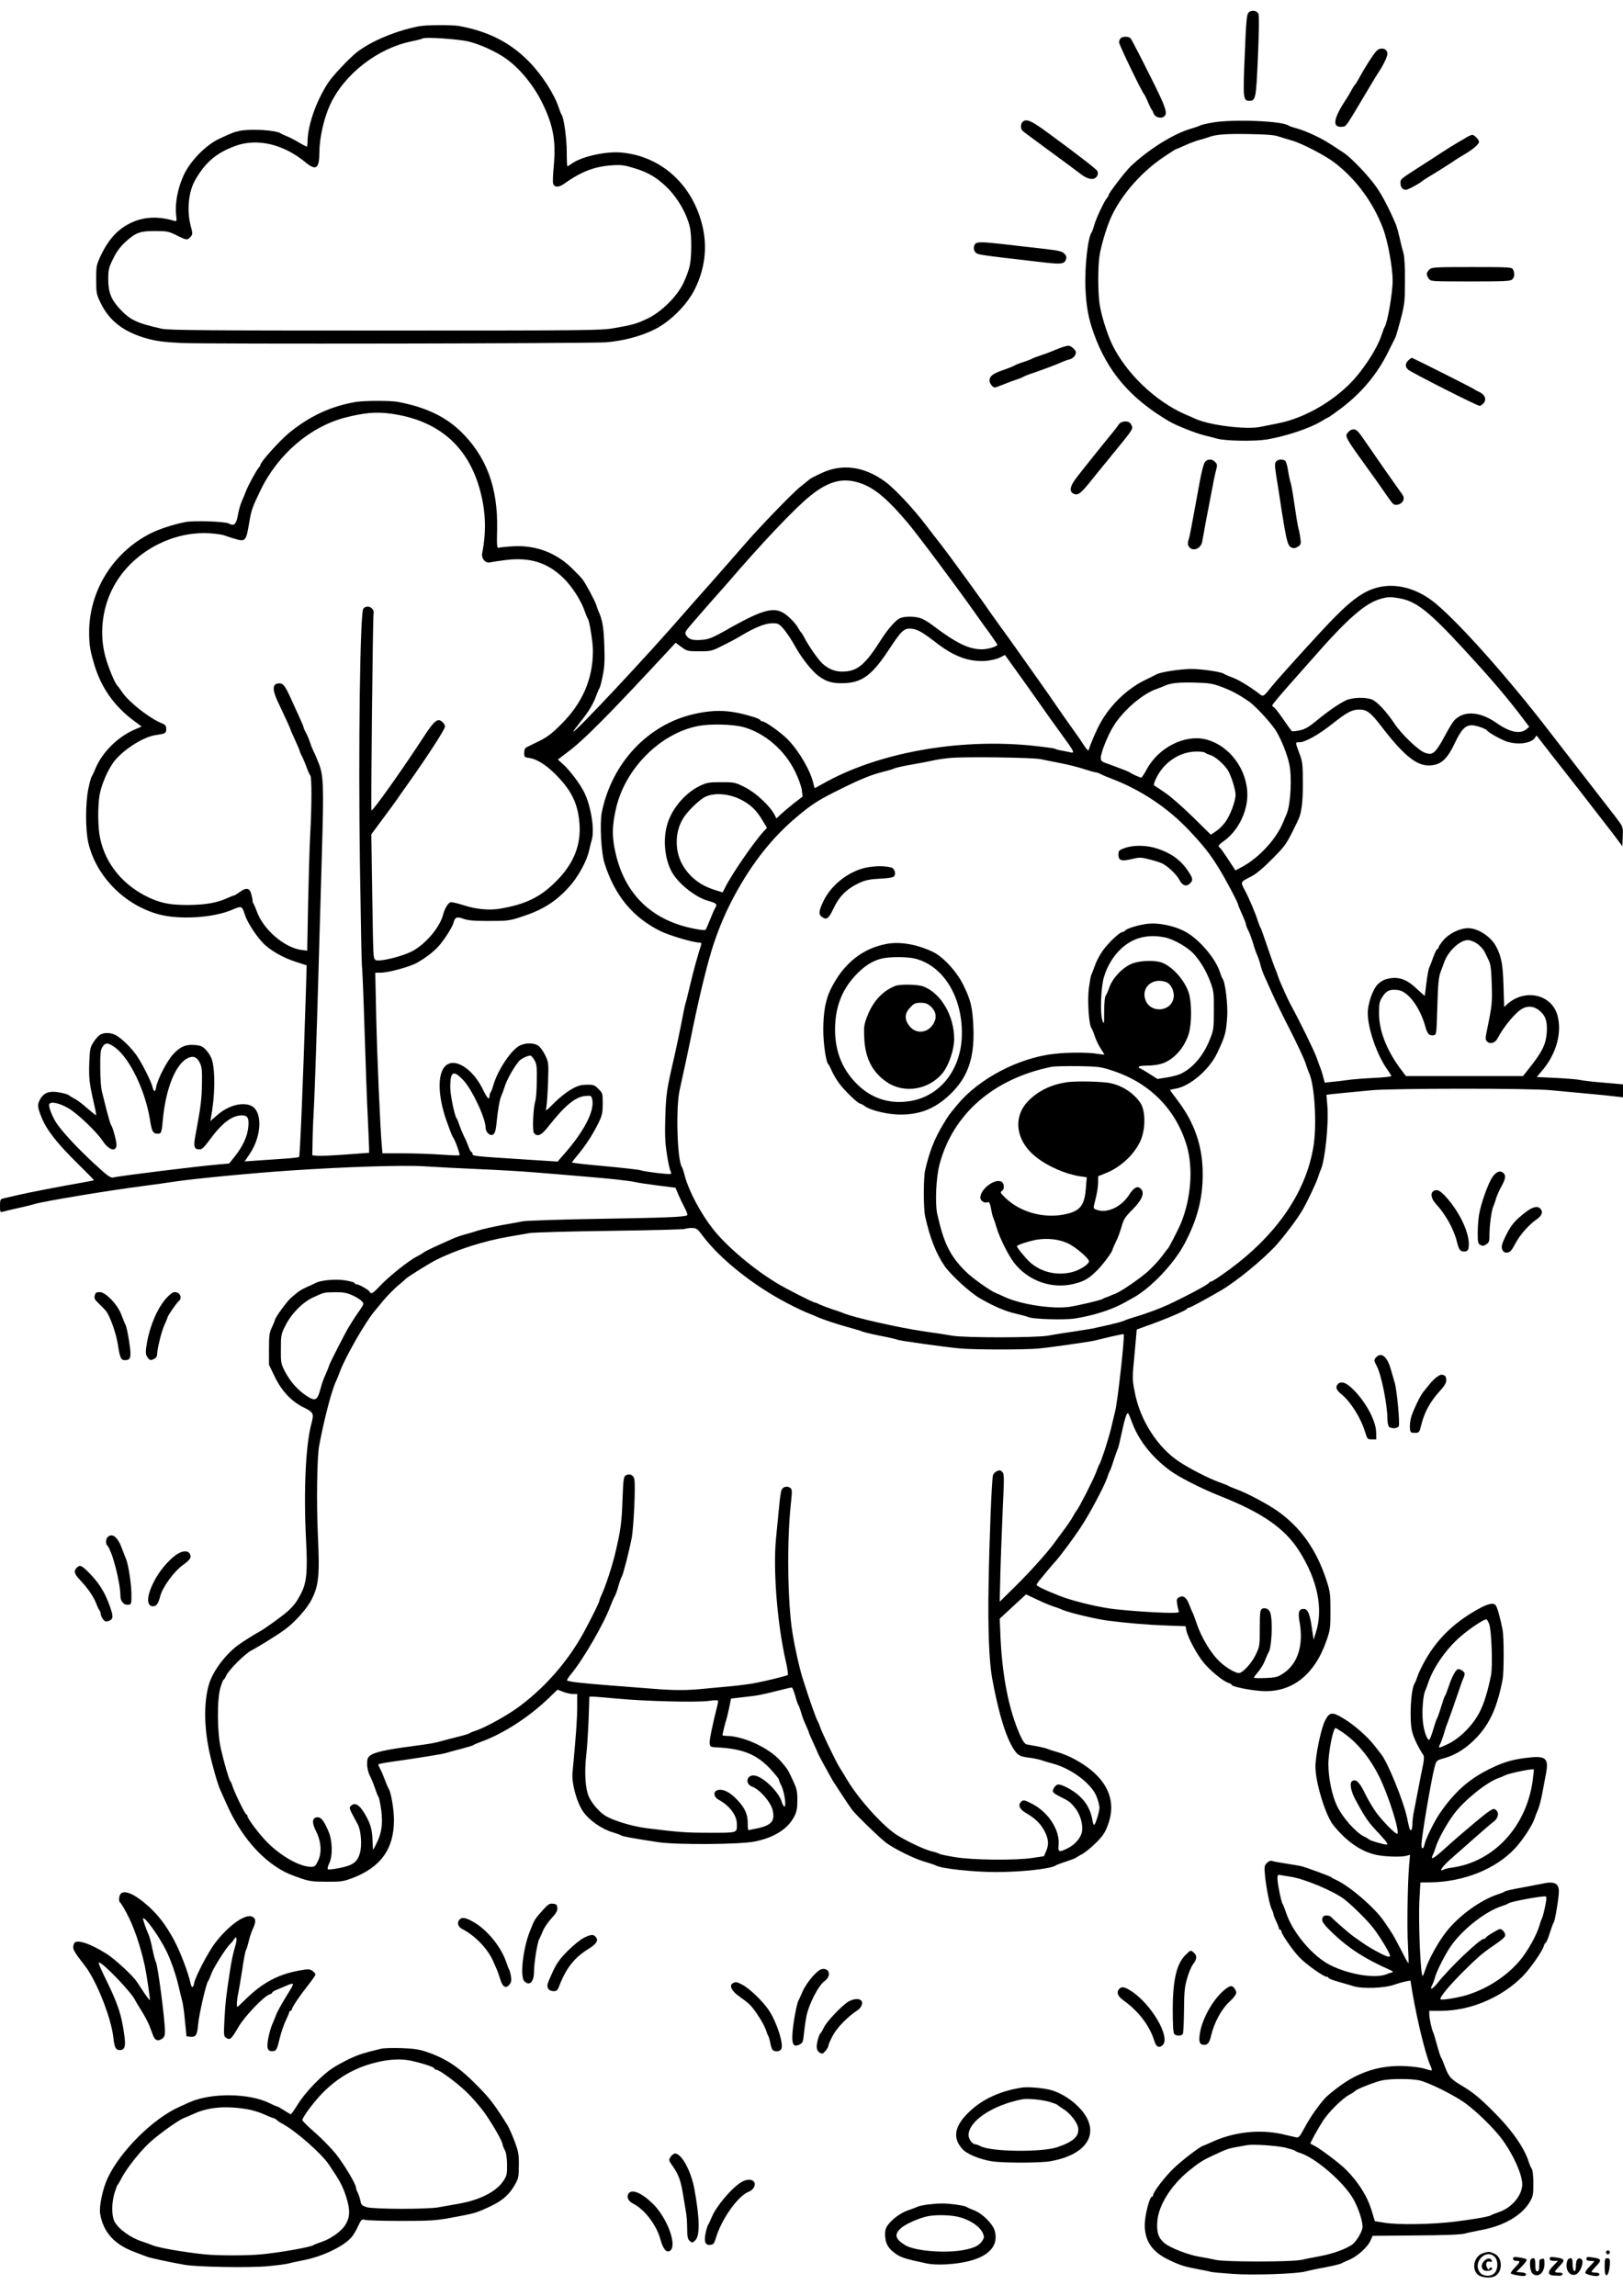 <?xml version="1.0" standalone="no"?>
<!DOCTYPE svg PUBLIC "-//W3C//DTD SVG 20010904//EN"
 "http://www.w3.org/TR/2001/REC-SVG-20010904/DTD/svg10.dtd">
<svg version="1.0" xmlns="http://www.w3.org/2000/svg"
 width="1240pt" height="1754pt" viewBox="0 0 1240 1754"
 preserveAspectRatio="xMidYMid meet">

<g transform="translate(0,1754) scale(0.1,-0.1)"
fill="#000000" stroke="none">
<path d="M9538 17443 c-13 -15 -18 -71 -28 -324 -14 -329 -12 -349 34 -349 50
0 53 13 67 343 9 215 10 314 2 325 -14 24 -56 26 -75 5z"/>
<path d="M3205 17340 c-176 -33 -370 -114 -480 -200 -58 -46 -187 -183 -220
-235 -91 -142 -153 -320 -155 -442 0 -24 -3 -43 -6 -43 -4 0 -32 15 -63 33
-31 19 -72 40 -91 47 -19 7 -39 17 -45 21 -35 25 -231 37 -315 19 -49 -11 -53
-13 -155 -60 -102 -48 -220 -168 -270 -275 -45 -95 -69 -216 -60 -299 6 -58 6
-59 -17 -52 -132 39 -249 29 -354 -30 -83 -46 -147 -119 -198 -224 -40 -84
-41 -87 -41 -195 0 -104 2 -114 34 -179 65 -136 176 -222 351 -271 76 -21 129
-28 265 -35 193 -9 3087 -4 3240 5 129 9 268 45 375 98 121 60 248 187 308
307 75 151 96 309 63 465 -70 327 -315 553 -626 580 -120 10 -302 -31 -377
-85 -15 -11 -30 -20 -33 -20 -3 0 -5 49 -5 109 0 103 -22 264 -40 286 -4 6
-13 28 -20 50 -34 105 -129 253 -228 354 -143 146 -310 231 -532 272 -55 10
-250 9 -305 -1z m375 -117 c88 -22 203 -74 279 -126 105 -72 212 -200 279
-333 88 -175 111 -299 93 -490 -6 -66 -9 -128 -5 -137 11 -30 43 -30 85 0 128
91 230 131 361 140 76 5 97 2 175 -22 103 -31 167 -69 241 -139 87 -83 157
-203 183 -312 14 -64 14 -232 -2 -297 -6 -29 -27 -85 -46 -126 -47 -102 -167
-222 -273 -273 -85 -41 -112 -49 -260 -75 -99 -17 -200 -18 -1750 -18 -1355 0
-1656 2 -1705 14 -194 44 -242 67 -322 154 -64 69 -86 126 -86 223 0 74 4 89
37 157 25 52 53 90 90 125 83 76 114 87 231 87 92 0 105 -3 165 -33 76 -38 81
-38 105 -12 18 20 18 24 2 85 -31 117 -17 262 35 351 79 137 163 207 308 260
166 60 366 13 534 -126 80 -66 105 -49 106 70 0 115 34 265 82 370 109 234
362 431 622 484 44 9 82 19 85 22 14 13 270 -4 351 -23z"/>
<path d="M8562 17248 c-7 -7 -12 -21 -12 -32 0 -19 177 -384 191 -396 4 -3 17
-30 30 -60 12 -30 26 -57 30 -60 3 -3 9 -15 13 -27 8 -26 51 -41 75 -26 37 23
24 63 -109 327 -71 142 -135 265 -141 272 -14 17 -61 18 -77 2z"/>
<path d="M10514 17148 c-28 -32 -89 -128 -135 -213 -12 -22 -25 -42 -29 -45
-4 -3 -15 -21 -25 -40 -10 -19 -26 -46 -35 -60 -105 -156 -116 -228 -33 -218
29 3 23 -6 192 279 40 68 81 135 91 149 29 43 60 108 60 128 0 44 -54 56 -86
20z"/>
<path d="M7812 16608 c-16 -16 -15 -54 1 -68 10 -9 156 -117 222 -165 41 -29
210 -155 220 -163 35 -28 75 -44 98 -38 27 6 41 33 32 58 -6 14 -121 104 -378
293 -129 95 -167 111 -195 83z"/>
<path d="M9265 16604 c-44 -7 -87 -18 -95 -22 -8 -5 -42 -17 -74 -26 -131 -38
-325 -160 -457 -286 -41 -39 -169 -206 -169 -220 0 -5 -6 -15 -12 -22 -20 -21
-85 -159 -98 -208 -7 -25 -15 -49 -20 -55 -29 -39 -54 -270 -47 -429 7 -144
23 -228 62 -338 104 -295 281 -502 575 -675 53 -32 204 -92 273 -109 34 -8 78
-20 97 -25 65 -18 289 -21 380 -6 151 26 334 88 422 143 21 13 40 24 44 24 3
0 47 31 98 69 157 118 279 264 360 429 26 53 52 105 57 114 5 10 23 73 41 140
29 114 32 136 32 293 1 106 -4 185 -11 210 -7 22 -20 74 -29 115 -9 41 -23 91
-31 110 -50 116 -99 211 -145 278 -57 83 -191 224 -249 263 -127 85 -158 103
-232 138 -45 21 -104 44 -132 51 -27 7 -55 17 -61 21 -45 35 -424 50 -579 23z
m505 -107 c25 -8 70 -22 102 -31 76 -22 254 -114 325 -169 163 -125 292 -300
368 -498 38 -98 75 -301 75 -405 0 -90 -40 -322 -60 -349 -4 -5 -15 -35 -25
-65 -36 -111 -153 -287 -257 -386 -153 -146 -355 -254 -540 -289 -46 -9 -102
-20 -125 -25 -104 -24 -386 10 -498 60 -11 5 -46 21 -78 34 -230 100 -456 317
-562 539 -40 85 -85 233 -95 312 -12 93 -12 273 0 359 13 85 59 237 97 314 78
162 229 332 390 440 50 34 94 62 96 62 3 0 34 13 69 29 35 16 83 34 108 41 25
6 57 16 71 21 55 22 131 28 309 25 135 -2 197 -7 230 -19z"/>
<path d="M11195 16485 c-22 -13 -53 -31 -70 -41 -16 -9 -66 -40 -110 -69 -44
-29 -123 -80 -175 -113 -140 -90 -140 -90 -140 -120 0 -32 16 -52 42 -52 15 0
114 54 128 70 3 3 39 26 80 50 41 25 102 63 135 85 33 23 81 53 107 68 62 36
108 76 108 93 0 17 -36 54 -52 54 -7 0 -31 -11 -53 -25z"/>
<path d="M7452 15678 c-17 -17 -15 -53 4 -69 19 -15 19 -16 523 -74 132 -15
154 -12 166 26 5 15 1 28 -14 42 -17 18 -46 24 -178 39 -87 10 -216 24 -288
33 -160 18 -198 18 -213 3z"/>
<path d="M10920 15480 c-24 -24 -25 -38 -4 -68 15 -22 16 -22 319 -22 263 0
306 2 319 16 18 18 20 47 6 75 -10 18 -24 19 -315 19 -292 0 -306 -1 -325 -20z"/>
<path d="M8105 14884 c-22 -8 -53 -21 -70 -28 -16 -7 -55 -21 -85 -31 -30 -10
-59 -21 -65 -25 -5 -4 -35 -15 -65 -25 -30 -9 -64 -23 -75 -30 -11 -6 -49 -21
-84 -33 -74 -25 -101 -46 -101 -78 0 -23 24 -54 41 -54 5 0 35 11 67 24 31 13
75 29 97 36 22 7 45 16 50 20 6 4 37 17 70 28 93 32 197 71 230 87 17 7 42 17
58 20 26 7 47 31 47 54 0 18 -39 51 -57 50 -10 0 -36 -7 -58 -15z"/>
<path d="M10762 14789 c-27 -24 -28 -51 -3 -73 23 -21 526 -276 545 -276 7 0
21 8 30 19 26 28 12 66 -32 87 -21 9 -39 20 -42 23 -4 4 -399 204 -471 237 -3
2 -16 -6 -27 -17z"/>
<path d="M2720 14470 c-193 -33 -354 -108 -513 -238 -71 -59 -217 -221 -217
-242 0 -5 -6 -15 -13 -22 -16 -17 -79 -132 -97 -178 -7 -19 -22 -55 -33 -80
-11 -24 -24 -73 -30 -107 -12 -69 -29 -84 -69 -62 -30 16 -268 24 -333 11 -95
-19 -197 -53 -264 -86 -287 -145 -470 -439 -470 -756 0 -97 8 -143 42 -255 53
-172 152 -311 300 -421 l59 -44 -56 -24 c-129 -57 -245 -173 -297 -297 -12
-30 -26 -58 -30 -64 -4 -5 -15 -46 -24 -90 -23 -109 -23 -315 0 -414 60 -256
278 -476 540 -546 159 -42 413 -26 555 34 77 33 79 32 100 -34 17 -56 84 -161
139 -218 54 -57 158 -116 260 -147 l74 -24 -7 -235 c-20 -644 -44 -1222 -51
-1229 -3 -3 -54 -9 -114 -13 -60 -4 -152 -10 -205 -14 l-97 -7 40 59 c96 145
97 337 1 370 -71 25 -173 -6 -254 -78 l-49 -43 6 34 c30 163 32 345 7 433 -6
22 -26 55 -44 74 -27 30 -41 36 -83 40 -71 7 -114 -10 -168 -68 -49 -52 -122
-193 -132 -254 -6 -39 -18 -38 -28 2 -9 40 -74 169 -116 233 -41 62 -120 140
-167 164 -40 20 -91 20 -120 0 -13 -9 -35 -34 -49 -57 -24 -38 -27 -53 -31
-157 -4 -117 1 -158 36 -310 11 -47 18 -87 16 -89 -1 -2 -31 22 -66 52 -34 31
-78 64 -98 74 -19 10 -37 21 -40 24 -9 12 -84 29 -125 29 -47 0 -79 -19 -100
-60 -21 -40 -19 -58 13 -137 39 -95 116 -194 271 -347 72 -71 130 -130 129
-132 -2 -1 -43 -9 -93 -18 -162 -28 -398 -74 -490 -95 -50 -12 -100 -23 -112
-26 -20 -5 -23 -12 -23 -56 0 -48 1 -51 23 -45 12 4 62 16 112 27 50 11 104
24 122 30 65 21 557 103 833 139 80 10 192 26 250 35 150 22 594 65 883 84
418 28 852 42 1017 32 91 -6 282 -16 425 -22 143 -6 334 -17 425 -25 91 -7
248 -20 350 -29 220 -18 360 -33 415 -45 22 -5 100 -17 173 -26 l133 -17 21
-51 c12 -28 35 -75 50 -104 19 -37 24 -54 15 -57 -38 -12 -166 -17 -657 -25
-300 -5 -567 -14 -595 -19 -27 -6 -102 -19 -165 -30 -63 -12 -142 -30 -175
-40 -33 -11 -80 -25 -105 -31 -25 -7 -58 -18 -75 -25 -143 -63 -222 -100 -235
-110 -8 -7 -33 -22 -55 -33 -60 -30 -211 -150 -278 -221 -61 -64 -71 -70 -84
-47 -9 15 -81 56 -100 56 -6 0 -13 4 -15 10 -1 5 -35 14 -74 20 -71 11 -183 1
-222 -20 -9 -5 -39 -19 -67 -31 -49 -23 -59 -29 -122 -83 -31 -27 -123 -153
-123 -170 0 -4 -10 -28 -22 -54 -20 -41 -23 -64 -23 -167 l0 -120 41 -85 c54
-114 129 -194 222 -240 78 -39 82 -46 61 -125 -44 -164 -60 -514 -41 -885 13
-247 5 -328 -38 -412 -34 -65 -51 -88 -95 -130 -38 -36 -183 -141 -227 -164
-30 -16 -123 -74 -157 -99 -103 -76 -200 -208 -227 -309 -37 -134 -35 -318 5
-506 22 -103 64 -250 84 -293 8 -18 31 -69 51 -114 103 -231 255 -410 428
-505 26 -15 85 -39 130 -54 72 -25 98 -28 203 -28 107 -1 128 2 195 27 218 82
320 223 320 445 0 78 -23 214 -40 237 -4 6 -17 35 -28 65 -11 30 -27 69 -36
85 -9 17 -16 33 -16 36 0 4 33 11 73 17 241 34 425 64 447 72 14 5 63 18 110
30 46 12 89 25 95 29 5 4 33 16 60 26 172 62 369 190 522 338 l62 60 43 -16
c24 -10 58 -17 76 -17 l32 0 0 -107 c-1 -92 -11 -232 -36 -493 -8 -84 34 -234
85 -304 47 -64 143 -130 221 -152 30 -9 60 -20 65 -24 10 -8 100 -24 285 -52
136 -21 622 -18 735 5 149 29 256 97 304 193 18 35 23 62 23 124 0 70 -5 88
-36 154 -38 81 -37 80 -92 144 -87 100 -285 192 -415 192 -16 0 -29 3 -29 6 0
10 22 99 28 114 3 8 13 49 22 90 l15 75 104 12 c105 12 122 15 269 52 46 12
87 21 91 21 5 0 16 -28 26 -62 9 -35 21 -67 25 -73 4 -5 13 -30 20 -54 6 -24
22 -68 36 -97 13 -29 24 -55 24 -59 0 -3 16 -40 35 -81 19 -41 35 -77 35 -79
0 -4 74 -140 113 -208 17 -28 131 -201 148 -223 34 -43 219 -222 261 -252 70
-50 213 -120 292 -143 39 -11 79 -25 89 -30 42 -23 283 -49 452 -49 194 -1
428 25 460 50 6 4 42 18 80 30 39 13 72 26 75 29 3 3 23 15 44 26 22 11 70 49
106 85 54 53 72 79 93 136 77 200 -12 376 -255 507 -37 20 -93 43 -125 52 -32
9 -67 20 -78 25 -11 5 -47 14 -80 20 -33 6 -69 13 -81 15 -14 3 -30 25 -51 72
-84 189 -135 443 -149 743 l-6 145 100 93 101 93 83 -39 c46 -22 101 -45 123
-52 22 -7 54 -18 70 -26 49 -22 254 -71 345 -83 145 -19 309 -33 456 -38 l142
-5 6 -32 c11 -55 83 -189 135 -250 53 -63 152 -143 189 -152 12 -3 22 -10 22
-14 0 -13 135 -41 225 -47 230 -16 405 118 498 380 30 87 32 100 32 232 0 127
-3 148 -29 229 -76 235 -195 405 -373 532 -73 52 -230 136 -311 166 -31 11
-61 24 -67 28 -5 4 -39 17 -75 30 -82 30 -226 104 -306 158 -161 108 -293 314
-333 522 -21 104 -21 108 -3 295 l17 189 60 22 c154 54 318 124 323 136 2 5 8
8 14 8 9 0 123 61 242 130 117 67 328 240 425 347 72 81 168 209 207 278 40
71 101 202 114 242 6 21 16 47 21 58 33 73 62 356 50 490 -4 44 -7 81 -7 82 1
1 53 7 116 13 63 6 167 16 230 22 160 15 1219 16 1370 0 63 -6 189 -18 279
-26 91 -8 188 -18 218 -22 l53 -6 0 50 0 49 -147 13 c-82 6 -164 16 -183 21
-19 4 -101 11 -182 15 l-147 7 43 51 c108 128 151 289 115 421 -45 161 -251
206 -385 83 l-22 -20 -5 164 c-5 162 -16 222 -57 299 -41 76 -138 139 -214
139 -63 0 -148 -42 -191 -95 -19 -23 -35 -47 -35 -54 0 -6 -4 -11 -9 -11 -5 0
-18 -28 -31 -62 -12 -35 -26 -71 -31 -80 -5 -10 -14 -62 -21 -115 -6 -54 -12
-99 -13 -100 0 -1 -28 24 -62 55 -80 76 -145 97 -234 72 -19 -5 -48 -23 -63
-39 -39 -40 -76 -148 -76 -221 0 -117 72 -324 151 -432 16 -23 29 -44 29 -48
0 -4 -62 -11 -137 -14 -76 -4 -165 -11 -198 -16 -33 -5 -86 -11 -117 -14 l-57
-6 -11 42 c-6 24 -15 52 -19 63 -5 11 -19 49 -31 84 -18 52 -126 273 -204 416
-23 44 -82 176 -91 205 -4 14 -13 39 -20 55 -8 17 -35 93 -61 170 -26 77 -50
145 -54 150 -4 6 -13 28 -20 50 -18 59 -66 172 -100 236 -34 64 -35 61 50 104
37 19 90 63 160 134 106 107 107 108 200 301 24 51 35 137 34 280 0 135 -3
163 -23 215 -37 101 -37 95 -3 95 44 0 151 60 259 147 104 82 144 103 198 103
57 0 87 -22 166 -125 184 -240 285 -317 394 -300 71 10 116 54 169 167 50 105
81 138 131 138 31 0 105 -25 115 -39 13 -18 115 -74 156 -87 88 -26 187 -11
213 33 9 16 12 16 20 3 6 -8 52 -68 103 -133 202 -257 269 -343 283 -362 9
-11 55 -71 103 -133 48 -61 103 -133 122 -159 l35 -47 3 73 c3 70 2 74 -35
124 -21 29 -42 57 -48 63 -5 7 -50 64 -100 129 -49 64 -128 166 -175 226 -47
60 -139 180 -205 265 -306 398 -678 817 -865 973 -126 105 -272 152 -408 131
-117 -19 -212 -80 -365 -235 -93 -93 -416 -449 -477 -524 -71 -88 -67 -86
-105 -56 -72 54 -152 103 -200 120 -27 10 -55 22 -62 27 -20 16 -164 37 -249
38 -79 0 -229 -22 -263 -39 -9 -5 -51 -25 -93 -46 -135 -65 -264 -189 -340
-326 -31 -55 -77 -161 -90 -208 -3 -9 -16 5 -36 35 -17 27 -49 74 -71 104 -22
30 -67 93 -99 140 -91 132 -143 207 -220 315 -39 55 -97 137 -129 182 -32 45
-87 122 -123 171 -36 50 -72 100 -80 112 -53 79 -293 409 -363 500 -24 30 -79
102 -123 159 -94 124 -239 279 -309 330 -162 119 -330 142 -489 67 -42 -19
-82 -40 -88 -45 -7 -6 -40 -32 -73 -59 -67 -54 -321 -318 -437 -453 -40 -47
-149 -170 -241 -275 -93 -104 -189 -213 -215 -243 -255 -296 -841 -922 -842
-899 0 3 24 36 53 72 66 82 99 138 122 201 10 28 22 55 26 60 4 6 15 48 24 94
14 67 16 116 12 230 -5 141 -14 193 -42 256 -7 17 -16 41 -20 55 -8 28 -81
164 -104 194 -9 12 -44 49 -78 82 -123 122 -279 181 -453 171 -52 -3 -102 -8
-110 -11 -13 -5 -15 13 -12 141 7 322 -84 562 -284 753 -117 111 -269 182
-474 220 -55 11 -258 10 -320 0z m260 -89 c372 -49 607 -255 694 -611 38 -154
41 -295 10 -457 -8 -39 26 -78 59 -69 12 3 66 11 120 18 186 23 320 -19 442
-138 66 -64 136 -174 162 -252 9 -26 20 -52 24 -58 13 -16 39 -181 39 -246 0
-216 -81 -401 -245 -563 -71 -71 -108 -98 -170 -128 -44 -22 -87 -42 -95 -47
-9 -4 -15 -21 -15 -41 0 -32 2 -34 40 -39 54 -8 125 -51 193 -119 125 -123
176 -224 189 -377 14 -168 -43 -310 -177 -445 -122 -123 -236 -178 -435 -211
-81 -13 -181 -3 -276 28 -43 14 -86 24 -96 22 -18 -3 -46 -48 -57 -93 -23 -92
-124 -216 -226 -275 -76 -45 -272 -92 -292 -72 -17 17 -16 0 -24 502 l-7 457
89 120 c49 66 96 130 104 142 8 13 42 60 75 107 153 214 295 433 295 454 0 9
-9 25 -20 35 -36 32 -60 13 -142 -112 -165 -254 -393 -574 -400 -563 -5 8 10
1473 16 1502 9 44 -48 73 -78 39 -25 -28 -39 -1061 -26 -1961 6 -415 13 -761
15 -768 3 -8 12 -226 20 -485 8 -260 19 -564 25 -677 5 -113 10 -219 10 -236
l0 -30 -177 -13 c-98 -7 -196 -12 -217 -10 l-40 4 2 115 c1 63 7 203 13 310 5
107 19 512 30 900 11 388 25 856 30 1040 13 453 10 536 -24 625 -15 39 -33 81
-41 95 -7 14 -19 43 -26 65 -7 22 -21 56 -31 75 -11 19 -19 38 -19 43 0 4 -14
38 -31 75 -17 37 -47 103 -67 147 -43 95 -58 115 -87 115 -54 0 -58 -44 -11
-143 70 -148 96 -206 96 -211 0 -3 16 -39 35 -80 19 -41 35 -79 35 -83 0 -4 7
-21 16 -38 9 -16 25 -55 36 -85 11 -30 24 -59 29 -64 12 -13 11 -235 -1 -451
-5 -93 -12 -331 -16 -529 l-7 -358 -46 6 c-130 18 -292 158 -340 297 -10 27
-21 52 -24 56 -4 3 -7 13 -7 22 0 9 -5 33 -11 54 -12 45 -39 49 -89 12 -19
-14 -37 -25 -42 -25 -4 0 -31 -11 -60 -24 -73 -33 -163 -48 -293 -49 -128 0
-201 13 -289 53 -201 92 -339 256 -381 457 -18 82 -19 242 -4 331 13 73 55
175 101 242 64 93 228 201 328 215 75 11 80 14 80 46 0 25 -6 33 -36 45 -96
40 -248 160 -300 236 -16 24 -32 45 -35 48 -20 16 -73 145 -95 228 -44 168
-25 350 51 506 133 273 447 453 752 432 45 -3 92 -10 105 -15 13 -5 48 -17 80
-26 82 -25 88 -19 110 110 18 110 23 124 89 261 133 275 380 486 649 555 143
36 230 44 340 30z m3605 -536 c104 -39 202 -123 351 -300 76 -90 383 -501 509
-681 33 -47 86 -121 118 -164 31 -44 57 -82 57 -85 0 -13 -73 -35 -118 -35
-100 0 -196 47 -376 183 -32 25 -75 50 -96 56 -52 15 -126 14 -159 -4 -30 -15
-89 -83 -132 -150 -131 -207 -188 -255 -307 -255 -54 0 -108 22 -150 63 -34
32 -106 136 -138 199 -9 18 -20 35 -24 38 -4 3 -14 19 -23 35 -8 17 -38 52
-65 77 -101 94 -175 80 -487 -97 -98 -55 -129 -68 -176 -72 -73 -7 -105 1
-125 32 -16 24 -15 26 78 132 51 59 117 135 147 168 29 33 68 76 85 96 263
307 520 578 636 671 146 118 258 144 395 93z m4111 -876 c124 -23 222 -100
475 -374 238 -258 343 -382 484 -569 l29 -38 -23 -19 c-48 -39 -128 -22 -228
49 -128 89 -251 96 -323 18 -14 -15 -47 -71 -75 -124 -27 -53 -62 -105 -77
-116 -24 -17 -32 -18 -69 -7 -49 15 -185 145 -241 232 -53 80 -127 160 -165
175 -47 20 -150 17 -198 -5 -52 -24 -134 -80 -229 -158 -57 -47 -87 -64 -126
-72 -29 -6 -55 -9 -60 -6 -4 3 -34 44 -66 91 -32 47 -64 88 -71 91 -7 3 -13
10 -13 15 0 5 55 71 121 146 67 76 147 166 178 201 272 312 412 435 531 467
58 16 74 16 146 3z m-4720 -221 c31 -34 68 -89 105 -156 45 -80 125 -181 172
-215 63 -47 113 -60 208 -55 131 8 206 66 334 261 94 143 114 161 173 154 44
-5 81 -27 188 -109 134 -104 251 -146 379 -136 35 3 82 14 104 25 l39 20 64
-89 c35 -48 90 -126 123 -172 33 -46 67 -94 75 -106 18 -27 142 -201 205 -287
60 -82 66 -98 34 -90 -13 3 -42 9 -64 13 -22 3 -47 10 -56 15 -9 4 -94 15
-190 25 -560 53 -1167 -58 -1579 -291 -34 -19 -63 -35 -65 -35 -2 0 -6 15 -10
33 -21 96 -107 246 -193 335 -50 53 -175 142 -198 142 -8 0 -14 4 -14 8 0 5
-24 16 -52 25 -176 54 -288 60 -454 23 -353 -79 -630 -374 -706 -751 -17 -84
-5 -309 21 -390 78 -247 216 -413 428 -518 67 -33 250 -87 295 -87 15 0 19 -5
15 -17 -23 -69 -64 -217 -87 -318 -15 -66 -31 -127 -34 -135 -3 -8 -17 -73
-30 -145 -14 -71 -39 -191 -56 -265 -56 -241 -61 -273 -67 -450 -4 -139 -2
-197 12 -285 9 -60 21 -118 27 -128 5 -10 7 -21 4 -24 -6 -7 -203 17 -233 28
-12 4 -134 18 -272 31 -138 12 -251 25 -251 28 0 3 21 30 46 60 59 71 109 148
153 235 31 63 35 78 36 152 0 80 -1 84 -33 115 -29 30 -38 33 -90 32 -48 -1
-69 -7 -122 -38 -36 -21 -93 -67 -128 -103 -63 -63 -64 -64 -58 -31 4 18 10
102 13 187 5 152 5 155 -22 211 -16 33 -39 64 -55 74 -34 20 -89 21 -133 2
-66 -27 -173 -186 -208 -306 -7 -25 -16 -49 -21 -55 -4 -5 -8 -17 -8 -27 0
-35 -18 -18 -48 45 -81 170 -228 258 -296 177 -54 -65 -49 -224 13 -405 23
-65 45 -123 50 -129 17 -21 59 -136 51 -141 -4 -2 -65 0 -136 5 -71 5 -202 10
-291 10 l-161 0 -5 58 c-12 128 -36 687 -43 995 l-7 327 41 0 c60 0 225 45
280 77 62 35 120 79 158 120 42 44 111 151 119 185 11 42 25 48 75 30 34 -13
81 -17 195 -17 138 0 157 2 240 29 167 53 267 115 371 229 68 74 136 196 154
277 7 30 16 68 21 84 25 84 -10 284 -69 385 -38 67 -104 151 -150 193 l-40 36
71 54 c124 91 320 289 789 795 l40 43 45 -33 c43 -31 49 -32 137 -32 87 0 95
2 176 43 47 23 108 55 135 72 109 66 189 98 241 99 44 1 54 -3 80 -31z m3360
-456 c73 -28 127 -56 204 -109 53 -36 177 -171 212 -231 41 -70 82 -173 98
-247 22 -98 11 -310 -19 -380 -5 -11 -17 -40 -27 -65 -52 -129 -186 -274 -318
-344 l-47 -25 -55 84 c-30 46 -59 87 -64 90 -18 11 -11 21 35 54 102 73 175
218 175 348 0 196 -137 379 -317 425 -161 40 -364 -63 -453 -231 -18 -34 -37
-61 -41 -61 -10 0 -82 33 -89 41 -4 4 -91 38 -187 72 -25 9 -33 18 -33 37 0
38 52 170 96 241 71 118 222 249 328 285 23 8 50 19 61 24 45 22 107 29 230
26 116 -3 139 -7 211 -34z m-3656 -306 c161 -44 314 -175 393 -336 27 -54 49
-116 53 -145 l6 -50 -64 -49 c-34 -27 -79 -65 -100 -84 l-36 -34 -16 31 c-35
66 -141 165 -222 206 -77 39 -81 40 -184 40 -96 0 -110 -3 -165 -29 -116 -57
-219 -182 -250 -304 -31 -117 -14 -264 41 -358 51 -88 180 -189 274 -215 64
-18 72 -26 56 -52 -8 -12 -26 -53 -41 -92 -15 -38 -31 -74 -35 -78 -4 -5 -52
1 -106 13 -308 66 -507 260 -579 565 -31 128 -30 216 3 356 72 303 340 569
629 624 93 17 261 13 343 -9z m3526 -195 c5 -5 25 -14 45 -20 39 -13 113 -80
136 -125 25 -49 52 -139 53 -176 0 -49 -40 -157 -78 -209 -18 -25 -50 -57 -72
-71 l-39 -26 -138 136 c-76 74 -171 158 -212 185 -41 28 -79 53 -84 56 -5 4 5
34 24 69 60 113 176 187 295 189 33 1 64 -3 70 -8z m-1256 -50 c25 -5 92 -19
150 -30 58 -11 141 -32 183 -46 43 -14 83 -25 90 -25 7 0 24 -6 39 -14 14 -8
50 -23 80 -34 223 -85 427 -220 590 -392 113 -120 160 -179 229 -290 52 -84
149 -267 149 -282 0 -4 14 -37 30 -73 17 -36 30 -71 30 -78 0 -6 7 -25 16 -42
9 -16 25 -59 36 -95 10 -36 25 -78 33 -95 7 -16 19 -50 25 -75 6 -25 18 -58
25 -75 8 -16 34 -75 59 -131 24 -55 89 -188 144 -295 54 -107 107 -219 116
-249 10 -30 22 -64 27 -75 43 -91 61 -388 35 -557 -59 -372 -305 -716 -713
-995 -34 -24 -66 -43 -72 -43 -5 0 -11 -4 -13 -8 -5 -13 -158 -95 -308 -166
-67 -31 -173 -71 -260 -96 -36 -11 -74 -24 -85 -30 -11 -5 -63 -19 -115 -31
-52 -11 -104 -23 -115 -26 -11 -2 -78 -13 -150 -24 -71 -10 -161 -25 -200 -32
-94 -16 -634 -17 -730 0 -38 7 -135 22 -215 33 -189 27 -546 108 -615 139 -11
5 -51 19 -89 31 -37 13 -80 29 -95 36 -14 8 -30 14 -34 14 -14 0 -224 107
-291 148 -181 109 -385 282 -488 413 -93 118 -183 287 -214 399 -9 36 -20 70
-24 75 -36 50 -48 456 -17 590 25 111 76 349 102 480 54 260 114 505 159 639
46 136 94 246 156 362 135 251 292 449 479 605 116 98 167 130 336 213 155 77
238 110 325 131 36 9 73 20 82 25 10 5 70 19 135 30 65 11 136 25 158 30 22 6
81 15 130 20 112 11 634 4 695 -9z m-2300 -304 c78 -37 127 -82 174 -161 l36
-60 -24 -25 c-73 -79 -243 -325 -294 -427 l-21 -41 -63 20 c-103 33 -180 90
-234 175 -73 113 -72 274 4 384 31 45 100 113 144 142 64 42 181 39 278 -7z
m5635 -1105 c22 -15 48 -43 57 -62 10 -19 25 -51 34 -70 13 -26 18 -71 21
-175 5 -139 2 -167 -33 -338 -17 -80 -17 -89 -2 -103 23 -23 61 -11 79 23 47
91 139 201 191 229 44 23 89 18 130 -16 48 -40 62 -85 55 -174 -7 -84 -35
-140 -122 -251 l-59 -75 -447 0 -447 0 -29 38 c-116 151 -177 304 -177 442 0
75 3 90 27 127 30 47 57 58 119 50 77 -10 167 -132 208 -279 14 -55 30 -71 62
-66 23 3 23 4 29 208 6 195 10 239 29 285 4 11 15 40 24 65 30 85 120 169 181
169 17 0 48 -12 70 -27z m-10401 -797 c109 -84 226 -327 261 -544 15 -96 23
-111 62 -111 25 0 29 10 37 105 22 237 96 424 188 471 42 22 72 11 94 -33 16
-32 19 -59 17 -163 -2 -118 -9 -173 -48 -383 -19 -96 -13 -117 30 -117 17 0
37 18 73 68 97 133 174 192 250 192 44 0 56 -21 49 -88 -6 -70 -41 -147 -101
-223 l-45 -57 -83 -7 c-159 -14 -756 -87 -805 -100 -18 -4 -47 17 -145 108
-120 111 -228 226 -279 297 -35 48 -70 135 -63 155 9 23 74 11 144 -29 68 -38
218 -180 265 -252 48 -72 105 -87 105 -27 0 29 -29 133 -41 149 -5 6 -20 57
-35 115 -14 57 -30 122 -36 144 -6 22 -12 101 -12 175 -1 114 2 140 17 163 23
36 45 34 101 -8z m3200 -94 c16 -28 19 -51 17 -155 0 -67 -5 -136 -11 -155
-17 -60 -24 -229 -10 -246 27 -33 57 -18 116 58 120 152 200 218 275 225 45 4
47 3 54 -26 19 -89 -64 -248 -223 -427 l-42 -48 -263 17 c-377 24 -387 25
-387 42 0 8 -4 14 -8 14 -4 0 -14 17 -21 38 -7 20 -23 57 -36 82 -12 25 -28
64 -35 85 -7 22 -16 45 -21 51 -16 20 -49 180 -49 239 0 121 23 134 98 56 68
-71 172 -292 172 -365 0 -27 24 -56 44 -56 24 0 33 23 40 95 9 93 25 183 36
204 5 9 17 43 28 76 17 52 62 132 105 187 15 20 76 49 92 44 5 -1 18 -17 29
-35z m1284 -1340 c133 -178 389 -382 649 -517 59 -31 131 -65 158 -75 28 -11
59 -24 70 -29 32 -16 164 -60 245 -81 41 -11 84 -24 95 -29 11 -5 75 -21 142
-34 67 -13 126 -27 131 -30 11 -7 355 -55 472 -66 108 -11 500 -11 605 -1 102
10 366 48 425 60 25 6 85 20 133 32 49 11 90 19 92 18 10 -11 -45 -510 -65
-589 -6 -25 -20 -83 -31 -130 -19 -80 -75 -253 -89 -275 -4 -5 -15 -32 -25
-60 -20 -55 -130 -271 -150 -295 -7 -8 -19 -28 -28 -45 -8 -16 -40 -64 -71
-105 -30 -41 -64 -86 -73 -99 -53 -73 -186 -220 -293 -326 l-122 -120 5 215
c3 118 12 338 18 488 12 250 12 274 -4 289 -13 14 -21 14 -41 5 -14 -6 -28
-22 -30 -34 -10 -48 -27 -486 -33 -829 -6 -343 4 -592 27 -718 44 -239 93
-410 144 -506 43 -79 60 -92 129 -100 34 -4 80 -13 102 -20 22 -8 60 -19 83
-25 147 -38 304 -156 341 -256 12 -30 21 -67 21 -81 0 -32 -31 -133 -41 -133
-4 0 -10 17 -13 38 -19 108 -80 187 -191 246 -62 32 -80 33 -101 1 -20 -31
-14 -39 49 -71 65 -32 75 -39 115 -90 37 -48 58 -125 48 -178 -9 -46 -55 -99
-110 -125 -66 -33 -74 -29 -68 28 10 111 -78 248 -202 312 -54 28 -66 31 -80
20 -31 -26 -20 -59 31 -89 69 -40 109 -78 138 -129 35 -64 41 -109 19 -160
l-18 -42 -86 -13 c-128 -20 -459 -17 -595 6 -60 10 -114 21 -120 26 -5 4 -32
13 -59 19 -50 12 -173 69 -254 118 -105 62 -296 272 -387 423 -21 36 -49 81
-61 100 -27 42 -139 275 -149 310 -4 14 -13 34 -19 45 -12 20 -61 159 -109
310 -28 87 -61 233 -82 360 -37 224 -44 688 -14 974 12 115 12 124 -4 136 -24
17 -57 8 -67 -19 -4 -12 -13 -71 -18 -131 -6 -61 -16 -166 -23 -235 -23 -242
8 -643 73 -933 14 -59 21 -110 17 -112 -11 -7 -168 -46 -244 -60 -38 -8 -122
-19 -185 -25 -63 -6 -159 -15 -213 -20 -125 -13 -230 -13 -387 0 -69 5 -219
17 -335 26 -205 16 -313 28 -323 38 -2 3 13 27 35 53 91 111 250 385 298 518
11 28 24 59 31 70 7 11 20 47 29 80 9 33 21 65 25 70 10 13 57 196 76 295 16
83 31 413 20 453 -7 30 -37 43 -64 28 -17 -9 -20 -28 -26 -188 -6 -175 -14
-232 -55 -406 -23 -97 -73 -251 -102 -313 -10 -22 -19 -44 -19 -49 0 -13 -58
-130 -123 -250 -117 -212 -284 -405 -478 -552 -93 -71 -267 -168 -344 -193
-22 -7 -45 -16 -50 -21 -6 -4 -49 -17 -95 -28 -47 -12 -98 -25 -115 -30 -46
-14 -78 -20 -235 -41 -186 -24 -279 -45 -310 -69 -21 -15 -25 -27 -25 -67 0
-30 9 -65 21 -89 12 -22 29 -65 39 -95 10 -30 22 -60 27 -67 5 -6 14 -52 21
-102 13 -105 3 -174 -38 -256 -13 -27 -25 -48 -25 -45 -1 3 -2 37 -4 75 -3 85
-18 132 -64 208 -39 63 -72 81 -100 53 -17 -17 -20 -10 52 -143 24 -45 33
-158 16 -217 -19 -70 -54 -95 -155 -115 -47 -10 -88 -14 -91 -9 -3 5 2 26 12
46 27 57 24 172 -6 242 -37 86 -58 112 -89 108 -37 -4 -39 -43 -5 -109 38 -76
44 -162 14 -223 -19 -41 -26 -46 -54 -46 -84 0 -226 79 -332 185 -62 62 -154
184 -154 204 0 6 -4 11 -8 11 -9 0 -94 175 -107 220 -4 14 -11 30 -16 35 -10
13 -46 136 -71 245 -29 122 -31 379 -4 468 10 34 21 62 25 62 3 0 13 14 20 32
19 41 137 160 187 188 71 38 209 124 261 163 77 56 169 160 204 229 54 107 62
184 48 483 -12 260 -7 607 10 695 42 219 97 427 131 495 5 11 19 45 30 75 42
110 190 368 258 450 7 8 39 47 71 86 32 38 83 90 112 114 30 25 56 47 59 51
13 15 183 121 240 149 156 76 355 140 540 172 63 11 138 24 165 29 28 5 305
13 617 17 312 4 570 11 574 15 4 4 26 7 48 7 38 -1 44 -5 84 -59z m-2677 -455
c30 -13 62 -33 73 -45 18 -20 18 -21 -20 -76 -22 -31 -43 -63 -49 -73 -5 -9
-17 -28 -26 -42 -26 -40 -145 -272 -154 -300 -4 -14 -18 -47 -30 -75 -13 -27
-28 -70 -34 -95 -26 -100 -41 -108 -113 -60 -64 43 -121 107 -160 182 -31 60
-33 68 -32 173 0 105 1 113 34 178 44 90 131 179 213 217 85 39 82 38 168 39
60 1 88 -4 130 -23z m5954 -961 c51 -143 151 -272 294 -378 69 -51 244 -140
386 -196 320 -127 491 -246 600 -417 141 -220 187 -446 128 -626 l-17 -53 -14
95 c-14 101 -31 140 -61 140 -37 0 -45 -25 -33 -94 34 -182 -12 -327 -127
-401 -40 -26 -56 -30 -133 -33 -49 -2 -88 -1 -88 3 0 4 16 25 35 47 19 23 42
62 51 87 10 25 21 51 25 57 26 34 35 252 13 308 -9 25 -41 39 -61 27 -15 -8
-18 -28 -18 -148 0 -133 -1 -140 -31 -203 -31 -65 -100 -140 -129 -140 -27 0
-97 41 -143 84 -71 66 -145 189 -182 303 -13 37 -26 73 -30 78 -3 6 -14 31
-24 58 -21 55 -46 73 -77 56 -18 -9 -20 -17 -16 -47 3 -21 8 -45 12 -54 6 -16
0 -18 -61 -18 -109 0 -389 20 -478 35 -121 19 -282 60 -366 93 -115 45 -180
76 -180 86 0 6 17 30 39 55 21 25 49 59 62 75 13 16 33 38 44 50 37 41 141
181 197 267 65 98 179 314 198 374 7 22 16 45 20 50 4 6 17 42 29 80 12 39 26
77 30 85 5 8 18 62 30 120 25 118 41 165 51 153 4 -4 15 -30 25 -58z m-3920
-2121 c215 -20 599 -29 688 -17 37 6 70 7 72 3 2 -3 0 -22 -5 -41 -37 -146
-60 -259 -58 -284 3 -29 5 -30 58 -33 192 -9 303 -54 405 -164 36 -39 65 -75
65 -80 0 -5 9 -28 21 -51 22 -46 38 -157 22 -157 -5 0 -15 17 -21 38 -23 75
-139 188 -205 199 -62 10 -79 -64 -20 -85 56 -20 138 -113 155 -175 22 -85 -6
-120 -115 -143 -34 -7 -65 -13 -68 -14 -4 0 -6 21 -6 48 1 72 -21 121 -81 184
-57 60 -106 84 -148 74 -37 -10 -33 -52 7 -74 83 -45 139 -119 139 -186 0 -69
8 -66 -207 -66 -186 0 -235 4 -484 35 -109 14 -255 58 -314 95 -47 29 -104 95
-127 148 -26 59 -34 185 -19 312 6 52 14 175 18 273 l6 177 26 0 c14 0 103 -8
196 -16z"/>
<path d="M8590 11061 c-41 -15 -45 -20 -45 -50 0 -45 23 -52 103 -33 59 14 69
14 135 -3 40 -10 83 -24 97 -31 44 -22 110 -85 130 -124 23 -45 54 -56 81 -29
24 24 24 36 -4 80 -57 92 -129 147 -239 185 -85 29 -189 31 -258 5z"/>
<path d="M6650 10918 c-144 -17 -295 -127 -359 -262 -35 -74 -38 -98 -15 -117
36 -30 54 -19 89 55 46 100 104 157 203 203 45 20 77 27 154 31 66 3 101 9
109 18 17 21 2 63 -24 68 -52 11 -96 12 -157 4z"/>
<path d="M8765 10483 c-58 -6 -154 -35 -166 -49 -6 -8 -17 -14 -24 -14 -20 0
-103 -78 -147 -138 -23 -31 -51 -83 -62 -116 -12 -34 -25 -66 -28 -72 -4 -6
-12 -52 -19 -103 -12 -94 0 -280 20 -305 5 -6 16 -33 25 -61 9 -27 29 -70 46
-95 16 -24 28 -45 27 -46 -1 -1 -24 2 -52 6 -70 12 -223 12 -330 0 -272 -30
-577 -190 -741 -389 -70 -85 -64 -77 -106 -146 -70 -116 -107 -212 -140 -355
-13 -58 -13 -291 0 -350 37 -168 83 -284 149 -381 48 -69 193 -202 269 -246
103 -60 195 -100 276 -118 40 -9 84 -21 98 -27 36 -15 273 -22 350 -10 141 22
277 65 375 118 17 9 47 26 68 38 139 75 319 265 400 421 95 181 136 340 136
525 0 214 -62 394 -194 567 -30 40 -55 74 -55 76 0 3 19 7 42 11 109 18 258
145 318 273 61 128 68 156 76 278 6 89 -15 264 -35 289 -5 6 -14 29 -21 51
-31 98 -147 238 -250 300 -83 50 -212 79 -305 68z m137 -104 c66 -14 174 -76
219 -126 52 -58 95 -130 126 -213 26 -70 28 -84 27 -220 0 -137 -2 -149 -31
-221 -49 -125 -136 -225 -230 -265 -17 -7 -62 -19 -101 -25 l-69 -11 -64 41
c-34 22 -67 41 -71 41 -4 0 -8 5 -8 10 0 6 28 10 63 10 35 0 85 6 110 14 92
28 174 118 209 228 24 78 24 241 0 315 -32 98 -128 204 -211 232 -50 16 -151
14 -212 -6 -72 -24 -156 -108 -183 -184 -10 -30 -24 -60 -30 -68 -5 -7 -10
-59 -10 -118 0 -100 -1 -103 -14 -66 -18 53 -11 249 12 328 34 116 108 215
198 268 78 45 168 57 270 36z m5 -340 c40 -13 68 -73 59 -123 -21 -109 -181
-117 -216 -11 -31 94 57 169 157 134z m-403 -679 c283 -94 482 -296 564 -575
49 -170 32 -400 -46 -590 -21 -50 -92 -188 -101 -195 -4 -3 -23 -28 -44 -57
-21 -28 -65 -76 -98 -107 -60 -56 -208 -158 -255 -177 -13 -5 -36 -14 -51 -21
-16 -6 -30 -12 -33 -12 -3 -1 -10 -5 -17 -9 -15 -9 -165 -45 -248 -59 -125
-20 -370 16 -495 73 -24 12 -56 25 -70 31 -46 18 -186 118 -238 171 -117 119
-162 213 -212 437 -17 81 -8 277 18 375 102 386 413 656 857 746 22 4 114 6
205 5 156 -3 171 -5 264 -36z"/>
<path d="M8150 9273 c-118 -18 -212 -63 -288 -137 -128 -125 -104 -312 57
-437 93 -72 224 -128 335 -145 l49 -7 -6 -76 c-9 -128 -38 -173 -129 -199
-167 -48 -366 0 -488 119 -37 36 -40 43 -26 51 19 11 21 49 4 66 -42 42 -168
-46 -168 -117 0 -23 31 -44 53 -35 16 6 21 -4 32 -66 3 -19 10 -44 15 -55 5
-11 16 -45 25 -75 24 -79 88 -207 132 -265 109 -141 292 -205 462 -161 79 20
113 41 179 108 44 45 112 138 112 153 0 3 11 29 25 58 15 28 34 81 44 117 16
57 27 74 84 131 70 70 93 123 67 154 -26 31 -55 18 -94 -43 -60 -93 -170 -143
-248 -113 -25 9 -26 12 -16 48 21 83 27 120 28 163 l0 45 60 24 c107 43 208
134 258 235 46 90 47 243 3 304 -53 74 -130 125 -222 147 -59 14 -270 19 -339
8z m3 -1228 c59 -25 167 -117 167 -140 0 -22 -70 -67 -128 -82 -126 -33 -261
5 -345 97 -49 55 -77 91 -77 101 0 9 95 40 155 50 79 12 164 3 228 -26z"/>
<path d="M6775 10330 c-189 -35 -335 -154 -430 -350 -38 -79 -55 -175 -55
-306 0 -106 21 -250 39 -264 4 -3 15 -25 26 -50 11 -25 36 -68 56 -95 38 -53
144 -155 160 -155 5 0 22 -9 37 -20 45 -33 177 -64 272 -64 137 0 243 38 344
123 162 137 223 291 213 541 -7 155 -19 209 -78 328 -49 100 -155 215 -232
251 -119 57 -251 80 -352 61z m222 -114 c209 -56 352 -285 352 -566 1 -271
-160 -483 -396 -521 -161 -26 -306 23 -419 144 -103 108 -154 242 -154 402 0
165 49 298 151 409 67 73 128 113 198 132 62 17 205 17 268 0z"/>
<path d="M6840 10009 c-98 -39 -171 -119 -215 -234 -24 -63 -26 -80 -22 -165
7 -153 61 -259 171 -335 134 -92 325 -60 430 71 46 59 86 177 86 258 0 179
-104 354 -240 402 -42 15 -174 17 -210 3z m270 -156 c45 -41 51 -92 15 -143
-45 -65 -132 -68 -179 -5 -37 49 -35 94 8 139 29 31 40 36 80 36 36 0 52 -6
76 -27z"/>
<path d="M8547 14297 c-8 -12 -24 -34 -35 -47 -41 -49 -248 -306 -289 -361
-48 -62 -55 -102 -23 -119 34 -18 55 -3 136 98 43 53 113 140 156 192 178 218
168 202 148 241 -16 28 -73 26 -93 -4z"/>
<path d="M10315 14252 c-5 -4 -16 -14 -23 -23 -15 -20 0 -49 90 -174 133 -184
167 -233 207 -291 23 -34 47 -67 55 -73 21 -18 66 -2 77 26 8 21 4 33 -25 71
-49 68 -164 232 -270 387 -51 74 -62 85 -86 85 -8 0 -19 -4 -25 -8z"/>
<path d="M9207 14012 c-10 -11 -26 -71 -41 -153 -66 -362 -76 -415 -85 -442
-7 -19 -7 -35 -1 -47 25 -48 94 -26 105 32 3 18 15 80 25 138 11 58 31 164 45
235 13 72 29 149 36 173 10 37 10 45 -6 62 -23 25 -57 26 -78 2z"/>
<path d="M9749 14014 c-11 -13 -10 -33 3 -117 9 -56 28 -174 41 -262 36 -228
46 -265 73 -277 18 -8 29 -7 50 6 24 16 25 22 19 64 -3 26 -10 61 -15 77 -5
17 -18 98 -30 180 -12 83 -25 159 -30 170 -4 11 -13 51 -19 89 -5 38 -16 73
-23 77 -21 14 -55 10 -69 -7z"/>
<path d="M11402 8548 c-33 -49 -85 -195 -101 -282 -6 -33 -11 -97 -11 -142 0
-74 2 -85 21 -94 16 -9 26 -8 45 5 21 14 24 23 24 78 0 70 16 182 29 212 6 11
15 38 21 60 7 22 25 64 41 92 31 57 36 82 17 101 -25 25 -56 13 -86 -30z"/>
<path d="M10951 8441 c-25 -16 -15 -61 21 -99 71 -76 136 -192 159 -287 15
-61 25 -75 55 -75 29 0 36 12 36 61 -2 98 -78 252 -180 362 -44 46 -64 55 -91
38z"/>
<path d="M11650 8276 c-75 -59 -102 -91 -138 -161 -40 -79 -45 -100 -32 -125
8 -15 19 -20 37 -18 21 2 33 17 60 68 36 68 102 143 165 187 39 27 49 58 26
81 -23 23 -62 12 -118 -32z"/>
<path d="M724 7644 c-6 -22 0 -32 32 -63 22 -20 46 -46 55 -57 30 -39 77 -172
89 -251 15 -103 24 -123 54 -123 46 0 51 20 33 140 -9 60 -21 117 -27 127 -5
10 -19 44 -31 76 -28 79 -121 177 -167 177 -26 0 -33 -5 -38 -26z"/>
<path d="M1270 7623 c-75 -85 -136 -237 -154 -385 -4 -36 -1 -51 13 -69 16
-21 22 -22 45 -11 16 7 26 20 26 32 0 44 33 177 56 228 13 29 24 55 24 59 0
10 68 109 84 122 32 26 12 71 -30 71 -14 0 -38 -18 -64 -47z"/>
<path d="M10516 7174 c-20 -20 -20 -26 4 -72 34 -65 79 -289 80 -398 0 -27 5
-55 12 -62 18 -18 68 -15 75 5 9 24 -14 274 -31 330 -7 26 -21 73 -30 104 -27
95 -71 132 -110 93z"/>
<path d="M10980 7023 c-14 -8 -41 -35 -60 -59 -19 -24 -40 -50 -46 -57 -23
-26 -83 -153 -94 -198 -6 -25 -10 -61 -8 -80 3 -31 6 -34 37 -34 34 0 35 1 51
65 22 90 68 174 134 247 42 45 56 69 56 91 0 18 -6 32 -16 36 -22 8 -26 8 -54
-11z"/>
<path d="M10222 6968 c-21 -21 -13 -46 23 -75 72 -57 152 -183 185 -293 16
-53 18 -55 51 -55 l34 0 -1 55 c-2 93 -89 249 -193 343 -42 38 -77 47 -99 25z"/>
<path d="M822 5798 c-14 -14 -16 -50 -3 -63 37 -37 101 -283 101 -386 0 -42
27 -72 62 -67 22 3 23 6 22 90 -2 84 -26 232 -44 266 -4 10 -16 40 -26 67 -32
93 -76 129 -112 93z"/>
<path d="M1344 5662 c-62 -45 -129 -126 -168 -204 -57 -110 -59 -188 -6 -188
25 0 40 21 55 80 18 67 104 186 171 234 59 43 69 59 54 87 -15 28 -60 24 -106
-9z"/>
<path d="M586 5564 c-25 -25 -19 -47 29 -97 57 -61 100 -123 121 -178 9 -24
21 -48 26 -53 4 -6 8 -18 8 -27 0 -9 8 -27 18 -39 15 -18 21 -20 45 -11 35 14
35 35 -1 131 -36 95 -78 160 -149 233 -60 61 -73 66 -97 41z"/>
<path d="M11285 5244 c-185 -105 -312 -231 -406 -404 -20 -36 -42 -83 -49
-105 -7 -22 -16 -44 -20 -50 -31 -40 -44 -281 -21 -373 11 -46 49 -124 83
-174 9 -13 9 -31 1 -75 -7 -32 -24 -119 -38 -193 -14 -74 -30 -155 -35 -180
-5 -25 -9 -64 -9 -87 -1 -24 -5 -43 -11 -43 -10 0 -11 5 -30 95 -28 130 -149
427 -199 487 -6 7 -28 36 -50 64 -51 66 -152 156 -233 205 -89 55 -111 53
-145 -16 -31 -60 -73 -268 -73 -351 1 -123 77 -370 136 -445 98 -121 202 -196
316 -225 66 -17 206 -22 247 -9 l24 7 -7 -78 c-12 -148 -17 -479 -9 -612 4
-73 6 -135 4 -138 -3 -2 -27 42 -55 98 -29 57 -64 121 -79 143 -15 22 -39 58
-54 80 -67 100 -266 272 -368 316 -16 8 -32 16 -35 20 -5 6 -181 71 -225 83
-11 3 -63 12 -115 20 -52 8 -103 17 -112 21 -10 4 -25 -2 -38 -15 -20 -20 -21
-29 -16 -89 10 -102 36 -233 52 -265 8 -16 14 -34 14 -40 0 -6 10 -31 22 -56
12 -25 20 -48 20 -52 -1 -5 2 -8 8 -8 5 0 10 -6 10 -13 0 -20 88 -148 139
-200 48 -51 184 -147 207 -147 8 0 14 -4 14 -9 0 -4 35 -18 78 -30 42 -12 95
-27 117 -34 66 -20 230 -14 303 11 35 12 78 24 95 27 l33 6 16 -98 c38 -217
99 -465 134 -546 10 -20 15 -39 13 -42 -3 -2 -25 3 -49 11 -24 9 -89 18 -145
21 -194 11 -362 -41 -519 -159 -38 -28 -79 -62 -93 -76 -48 -48 -122 -152
-164 -232 -40 -74 -46 -81 -69 -76 -14 3 -56 13 -95 22 -175 41 -376 20 -543
-57 -35 -16 -65 -29 -67 -29 -19 0 -175 -120 -235 -180 -71 -71 -150 -176
-150 -199 0 -6 -4 -11 -9 -11 -18 0 -55 -145 -55 -215 0 -126 58 -209 189
-270 85 -40 116 -50 220 -69 44 -8 87 -17 95 -20 8 -3 85 -10 172 -16 160 -11
490 1 553 19 17 5 81 19 143 30 62 12 121 26 130 31 9 6 37 18 62 29 60 25
139 96 160 144 l17 38 329 3 c217 1 344 6 374 14 25 7 83 19 130 28 169 31
306 111 366 211 26 44 29 56 29 144 0 56 -5 102 -11 110 -6 8 -17 32 -24 54
-35 112 -132 249 -280 395 -96 96 -148 138 -220 181 -98 58 -112 73 -145 164
-10 28 -22 55 -26 60 -4 6 -17 47 -29 90 -12 44 -25 89 -30 100 -13 27 -29
104 -30 138 l0 27 93 0 c222 1 458 101 618 261 58 58 156 197 165 237 4 12 10
22 14 22 4 0 18 33 30 73 13 39 26 77 31 82 10 14 39 190 39 236 0 65 -36 81
-132 59 -24 -5 -94 -18 -157 -30 -63 -11 -120 -24 -125 -29 -6 -5 -29 -14 -51
-21 -131 -42 -299 -163 -395 -286 -61 -77 -136 -213 -160 -289 -7 -22 -16 -44
-20 -48 -16 -18 -35 415 -25 586 l7 127 72 1 c257 3 503 101 651 260 59 63
135 180 150 229 4 14 15 43 25 65 10 22 25 81 34 130 9 50 21 112 26 138 24
120 4 144 -113 133 -127 -12 -203 -33 -309 -85 -167 -81 -279 -182 -392 -349
-42 -63 -104 -190 -112 -230 -8 -39 -24 -42 -24 -4 1 63 76 503 101 596 14 49
14 49 74 66 86 23 172 78 249 160 100 107 155 229 196 440 11 58 11 321 0 380
-16 84 -41 174 -52 187 -19 23 -61 13 -143 -33z m93 -111 c18 -50 27 -323 14
-388 -26 -129 -54 -219 -89 -286 -50 -97 -147 -195 -236 -239 -37 -18 -69 -31
-72 -29 -2 3 2 17 10 31 7 15 21 53 30 85 9 32 23 72 30 88 7 17 34 93 60 170
26 77 51 148 56 157 5 10 9 24 9 33 0 14 -29 35 -49 35 -17 0 -48 -57 -72
-130 -12 -36 -25 -69 -29 -75 -5 -5 -18 -44 -30 -85 -13 -41 -26 -79 -30 -85
-4 -5 -18 -45 -30 -87 -13 -43 -26 -78 -31 -78 -17 0 -41 69 -48 140 -8 77 1
199 18 235 5 11 17 43 26 70 38 107 123 232 220 323 67 63 196 152 220 152 6
0 16 -17 23 -37z m-1123 -824 c112 -76 209 -193 282 -339 71 -144 158 -418
139 -438 -9 -8 -99 82 -155 154 -25 33 -67 102 -91 152 -44 90 -70 115 -99 97
-22 -13 -11 -77 25 -143 82 -150 94 -167 190 -269 52 -57 63 -73 47 -73 -24 0
-126 30 -133 39 -3 3 -22 15 -43 25 -62 32 -163 147 -202 231 -38 80 -65 209
-66 315 -1 91 36 280 55 280 3 0 26 -14 51 -31z m1455 -370 c-48 -352 -296
-620 -615 -665 -27 -3 -58 -11 -67 -16 -43 -22 -2 33 70 94 27 24 103 90 168
148 66 58 128 112 140 120 45 32 52 80 14 100 -14 8 -42 -11 -146 -97 -71 -59
-173 -147 -227 -196 -94 -86 -123 -102 -99 -54 6 12 16 40 23 62 15 53 90 187
141 253 81 105 246 237 335 269 10 3 37 14 60 25 36 15 202 49 211 42 2 -1 -2
-40 -8 -85z m-1850 -735 c104 -15 324 -107 408 -170 61 -46 181 -165 226 -224
51 -67 126 -191 126 -209 0 -17 -30 -7 -110 37 -58 32 -85 50 -169 110 -32 22
-152 127 -169 147 -8 9 -25 15 -40 13 -20 -2 -28 -9 -30 -29 -2 -20 13 -41 85
-110 115 -110 243 -193 418 -270 37 -17 45 -23 30 -26 -11 -2 -29 -8 -40 -13
-83 -36 -286 -4 -430 68 -135 67 -291 251 -340 404 -10 29 -21 58 -25 63 -11
14 -40 157 -40 195 0 29 2 31 28 26 15 -3 47 -8 72 -12z m1953 -181 c-8 -55
-26 -128 -33 -138 -3 -5 -12 -30 -19 -55 -21 -73 -90 -196 -150 -267 -101
-119 -246 -214 -405 -263 -66 -20 -192 -41 -200 -32 -11 11 64 103 179 217 91
91 137 131 197 173 103 71 118 84 118 101 0 10 -8 26 -19 35 -18 16 -21 15
-72 -15 -30 -17 -55 -35 -57 -40 -2 -5 -8 -9 -14 -9 -31 0 -261 -219 -355
-338 -42 -52 -64 -58 -39 -11 7 14 16 39 20 55 12 46 76 174 122 240 89 127
264 264 389 304 22 7 45 16 50 21 19 14 267 60 286 52 4 -1 4 -15 2 -30z
m-971 -1374 c72 -15 278 -118 360 -180 86 -64 211 -187 269 -264 88 -117 159
-273 159 -351 0 -84 -80 -178 -176 -211 -27 -9 -53 -19 -59 -23 -16 -12 -107
-28 -275 -50 -177 -22 -442 -27 -548 -8 l-68 11 -23 76 c-33 112 -101 221
-197 317 -46 47 -192 157 -238 181 -17 9 -32 17 -34 18 -4 4 52 106 96 175 43
67 152 174 203 200 21 11 40 24 43 28 8 13 157 71 208 81 63 13 219 13 280 0z
m-1023 -514 c36 -9 70 -19 75 -24 6 -5 22 -12 36 -16 115 -34 332 -219 408
-350 38 -66 72 -166 72 -214 0 -36 -47 -115 -82 -139 -53 -35 -152 -70 -247
-87 -47 -9 -111 -21 -141 -28 -75 -16 -575 -16 -650 0 -30 7 -86 18 -125 24
-89 15 -223 67 -269 105 -46 39 -60 81 -54 166 9 121 104 273 238 383 78 64
108 83 190 121 100 47 114 52 175 63 33 6 71 13 85 15 45 8 224 -4 289 -19z"/>
<path d="M928 3079 c-19 -11 -25 -64 -9 -73 5 -4 27 -39 48 -79 54 -100 103
-242 139 -402 12 -54 43 -260 39 -263 -2 -2 -21 22 -42 53 -21 32 -48 72 -59
89 -32 47 -165 170 -228 210 -128 82 -236 116 -250 80 -15 -40 -11 -49 82
-169 90 -116 201 -398 218 -548 8 -77 18 -97 49 -97 38 0 47 28 35 112 -22
163 -50 245 -155 457 -25 51 -44 96 -40 99 16 16 252 -228 278 -288 4 -8 25
-44 48 -80 23 -36 50 -87 61 -115 10 -27 23 -62 29 -77 13 -34 36 -42 65 -23
19 12 24 24 24 59 0 92 -55 511 -70 531 -4 6 -15 48 -25 95 -9 47 -23 99 -31
115 -19 42 -45 118 -41 121 14 14 120 -133 176 -245 34 -67 76 -187 95 -271 9
-41 22 -91 27 -110 6 -19 16 -89 22 -155 l12 -120 28 -3 c43 -5 54 11 61 96 7
75 60 307 75 327 5 5 16 32 26 59 19 50 113 198 145 228 11 10 23 26 29 35 17
30 24 6 12 -39 -25 -87 -32 -125 -47 -223 -27 -177 -32 -218 -39 -350 -6 -126
-6 -130 15 -143 29 -17 37 -9 93 86 46 80 193 233 236 247 11 3 21 10 21 14 0
5 15 14 33 21 17 7 52 22 75 32 24 11 46 17 49 14 3 -3 -3 -19 -13 -35 -63
-102 -102 -170 -114 -201 -7 -19 -21 -53 -31 -76 -10 -22 -23 -70 -30 -107
-14 -76 -4 -100 39 -95 23 3 28 12 48 93 12 50 34 114 48 142 14 29 26 57 26
63 0 5 5 10 10 10 6 0 10 5 10 11 0 15 60 104 125 186 30 37 55 74 55 80 0 7
-11 20 -24 29 -23 14 -32 14 -108 0 -154 -29 -275 -94 -395 -212 -36 -35 -67
-64 -69 -64 -8 0 -4 60 6 102 5 24 19 106 31 183 11 77 24 145 29 150 4 6 13
35 20 65 7 30 21 73 31 94 27 56 25 84 -7 96 -53 21 -179 -70 -279 -200 -52
-67 -152 -258 -161 -307 -8 -42 -20 -42 -29 0 -16 78 -82 249 -128 332 -62
113 -114 181 -191 252 -97 87 -172 124 -208 102z"/>
<path d="M4149 2951 c-65 -73 -64 -70 -102 -167 -52 -133 -75 -344 -41 -378
39 -40 74 -5 74 73 0 65 25 222 40 249 5 9 18 37 28 62 10 25 40 69 66 97 37
41 47 59 44 80 -2 23 -8 29 -34 31 -26 3 -37 -5 -75 -47z"/>
<path d="M3512 2878 c-23 -23 -14 -57 21 -74 101 -53 196 -153 237 -250 12
-27 25 -58 30 -69 5 -11 14 -40 22 -64 17 -59 43 -74 69 -42 15 18 18 32 13
65 -4 22 -10 46 -14 51 -4 6 -13 28 -20 50 -37 118 -145 252 -252 313 -59 34
-87 39 -106 20z"/>
<path d="M4460 2737 c-25 -12 -79 -56 -120 -97 -58 -57 -85 -94 -113 -153 -20
-43 -40 -89 -43 -102 -8 -32 11 -55 46 -55 22 0 30 7 40 33 54 142 117 223
228 291 63 40 78 66 50 94 -17 17 -37 15 -88 -11z"/>
<path d="M9063 2612 c-73 -68 -103 -192 -103 -426 0 -121 4 -176 12 -184 16
-16 55 -15 65 1 4 6 8 86 9 177 1 139 4 178 23 245 12 44 33 94 47 112 29 38
31 64 6 86 -24 22 -25 22 -59 -11z"/>
<path d="M6209 2443 c-29 -32 -63 -83 -76 -113 -13 -30 -27 -62 -33 -72 -12
-22 -38 -158 -45 -243 -7 -90 6 -115 51 -94 27 13 30 20 36 84 4 39 12 96 18
128 19 97 92 240 141 275 47 33 41 92 -10 92 -22 0 -41 -13 -82 -57z"/>
<path d="M5598 2390 c-29 -17 -7 -61 50 -100 28 -20 64 -47 78 -61 37 -34 109
-146 125 -194 7 -22 16 -44 20 -50 3 -5 10 -28 14 -50 4 -22 11 -46 17 -52 15
-19 56 -16 67 5 20 37 -35 208 -96 298 -48 70 -148 166 -203 194 -44 23 -49
23 -72 10z"/>
<path d="M9353 2338 c-82 -68 -164 -210 -184 -321 -13 -71 -5 -97 30 -97 30 0
42 17 56 78 21 88 75 189 129 242 64 62 71 76 51 106 -21 32 -35 30 -82 -8z"/>
<path d="M8552 2348 c-25 -25 -13 -57 31 -88 117 -84 201 -194 237 -312 13
-44 36 -55 62 -31 65 58 -85 315 -241 415 -49 31 -70 35 -89 16z"/>
<path d="M6480 2249 c-50 -31 -164 -151 -185 -196 -10 -21 -21 -40 -25 -43
-12 -9 -30 -72 -30 -104 0 -21 7 -36 22 -45 20 -12 24 -11 45 13 13 15 23 34
23 42 0 9 16 44 35 79 35 62 113 141 185 188 35 23 48 63 25 79 -19 14 -60 8
-95 -13z"/>
<path d="M2910 1890 c-135 -33 -169 -44 -234 -74 -40 -19 -100 -51 -132 -72
-82 -52 -210 -184 -267 -276 -27 -43 -51 -78 -55 -78 -4 0 -27 14 -52 30 -25
16 -49 30 -54 30 -4 0 -30 11 -56 24 -155 78 -448 81 -613 7 -23 -10 -58 -26
-77 -35 -200 -89 -449 -336 -546 -541 -39 -81 -68 -219 -59 -275 24 -143 111
-238 270 -295 33 -12 72 -27 87 -33 25 -10 181 -44 293 -63 94 -16 494 -23
631 -10 71 7 143 16 159 21 17 5 68 16 114 25 143 28 296 100 363 171 15 16
39 55 53 87 25 53 28 57 53 50 15 -4 140 -8 277 -8 218 0 266 3 375 23 195 36
195 36 314 92 86 41 136 86 178 158 30 53 32 64 32 152 1 84 -3 105 -33 185
-19 50 -44 106 -56 125 -92 146 -129 196 -209 278 -152 158 -250 224 -406 278
-60 20 -100 26 -195 29 -66 2 -136 0 -155 -5z m252 -96 c87 -21 158 -46 158
-56 0 -4 6 -8 13 -8 23 0 152 -95 230 -169 43 -41 105 -113 139 -160 63 -89
138 -220 138 -243 0 -7 8 -26 17 -43 11 -20 16 -56 17 -110 1 -72 -2 -85 -27
-123 -54 -83 -181 -148 -344 -176 -48 -9 -117 -21 -152 -27 -89 -16 -494 -15
-549 1 -36 11 -43 18 -48 48 -4 19 -13 47 -20 61 -8 14 -14 32 -14 39 0 28
-91 179 -155 260 -37 45 -109 119 -161 164 -52 45 -94 87 -94 93 0 22 93 146
158 211 113 113 235 184 387 225 117 31 216 36 307 13z m-1272 -366 c36 -6 93
-23 128 -39 35 -16 67 -29 72 -29 5 0 15 -6 22 -12 7 -7 29 -22 48 -32 105
-58 296 -226 353 -311 85 -125 103 -160 130 -240 34 -106 33 -161 -7 -224 -31
-48 -111 -104 -181 -127 -27 -9 -54 -20 -60 -24 -20 -15 -258 -57 -395 -70
-112 -11 -334 -11 -440 0 -150 15 -355 51 -395 69 -11 5 -44 17 -74 27 -91 28
-186 97 -216 154 -23 45 -23 138 -1 215 10 33 21 62 24 65 4 3 17 25 30 50 38
76 150 217 226 283 75 66 208 160 247 176 13 5 49 20 79 34 112 51 243 63 410
35z"/>
<path d="M7805 1593 c-160 -25 -293 -85 -394 -179 -117 -109 -137 -201 -60
-288 35 -40 131 -80 229 -96 85 -13 370 -13 446 1 300 53 393 238 210 419 -59
59 -140 107 -208 125 -59 16 -177 26 -223 18z m215 -109 c30 -9 57 -19 60 -23
3 -4 22 -17 42 -30 52 -31 108 -102 115 -144 10 -65 -35 -107 -160 -149 -120
-40 -503 -35 -584 7 -15 8 -34 15 -40 15 -24 0 -53 40 -53 70 0 108 184 230
410 274 41 8 152 -3 210 -20z"/>
<path d="M5124 1065 c-16 -25 -16 -27 13 -68 46 -65 63 -111 79 -205 8 -48 19
-112 24 -143 6 -30 10 -89 10 -131 0 -56 4 -81 16 -92 20 -21 27 -20 48 3 35
38 31 173 -9 391 -25 136 -98 270 -147 270 -9 0 -25 -11 -34 -25z"/>
<path d="M5662 870 c-75 -46 -193 -187 -226 -270 -10 -25 -21 -49 -26 -55 -4
-5 -13 -34 -19 -63 -14 -67 -2 -95 37 -90 22 2 29 11 40 48 43 147 170 328
255 359 35 14 55 54 37 76 -17 21 -59 19 -98 -5z"/>
<path d="M4800 780 c-14 -26 1 -55 41 -75 86 -45 175 -163 204 -269 20 -74 46
-106 73 -90 60 38 -21 257 -135 365 -87 83 -161 111 -183 69z"/>
<path d="M7087 700 c-32 -4 -68 -12 -80 -18 -12 -5 -44 -18 -72 -27 -58 -20
-128 -74 -157 -119 -14 -23 -18 -44 -15 -82 4 -59 28 -95 89 -136 38 -24 69
-34 228 -68 32 -7 94 -10 145 -7 276 15 415 109 375 256 -14 53 -96 134 -158
157 -26 10 -52 21 -58 26 -15 11 -139 28 -194 26 -25 0 -71 -4 -103 -8z m215
-90 c96 -18 185 -74 208 -131 10 -24 10 -33 -4 -54 -24 -37 -56 -54 -132 -70
-140 -30 -385 -11 -459 35 -76 47 -85 81 -32 129 32 31 140 79 207 92 54 11
151 10 212 -1z"/>
<path d="M12270 335 c0 -8 7 -15 15 -15 8 0 15 7 15 15 0 8 -7 15 -15 15 -8 0
-15 -7 -15 -15z"/>
<path d="M11332 329 c-66 -19 -92 -114 -44 -162 23 -23 88 -32 125 -18 70 27
72 147 2 177 -39 16 -38 16 -83 3z m88 -29 c26 -26 27 -89 1 -121 -25 -31 -88
-30 -113 1 -61 76 44 188 112 120z"/>
<path d="M11341 271 c-25 -25 -27 -54 -6 -71 16 -13 65 -6 65 10 0 14 -18 12
-22 -2 -3 -8 -9 -5 -16 9 -16 30 -5 55 20 47 15 -4 19 -2 16 7 -7 22 -35 22
-57 0z"/>
<path d="M11560 286 c0 -10 9 -16 25 -16 33 0 32 -7 -12 -52 -20 -21 -34 -41
-30 -44 9 -10 98 -25 108 -18 19 12 7 23 -28 26 l-38 3 43 44 c25 25 40 47 35
52 -5 5 -30 12 -56 15 -39 6 -47 4 -47 -10z"/>
<path d="M11840 286 c0 -11 9 -16 32 -16 l32 0 -38 -39 c-44 -45 -43 -70 4
-73 16 -1 38 -2 47 -2 9 -1 18 5 21 12 2 8 -7 12 -27 12 -17 0 -31 3 -31 7 0
4 17 24 37 45 43 44 38 55 -30 64 -39 6 -47 4 -47 -10z"/>
<path d="M12120 286 c0 -11 9 -16 30 -16 17 0 30 -2 30 -4 0 -2 -16 -20 -36
-40 -20 -20 -34 -41 -32 -48 5 -13 85 -31 99 -22 19 11 8 24 -21 24 -16 0 -30
3 -30 7 0 4 17 24 37 45 43 44 38 55 -30 64 -39 6 -47 4 -47 -10z"/>
<path d="M11697 283 c-14 -13 -7 -92 9 -107 40 -41 94 -1 94 70 0 38 -3 45
-16 40 -9 -3 -18 -6 -20 -6 -2 0 -4 -20 -4 -45 0 -33 -4 -45 -15 -45 -11 0
-15 12 -15 50 0 35 -4 50 -13 50 -8 0 -17 -3 -20 -7z"/>
<path d="M11976 274 c-23 -60 10 -122 59 -110 38 10 73 103 46 120 -24 15 -41
-7 -41 -51 0 -31 -4 -43 -12 -40 -8 2 -13 22 -13 50 0 37 -4 47 -16 47 -9 0
-20 -7 -23 -16z"/>
<path d="M12260 225 c0 -48 4 -65 14 -65 13 0 26 48 26 103 0 20 -5 27 -20 27
-18 0 -20 -7 -20 -65z"/>
</g>
</svg>
